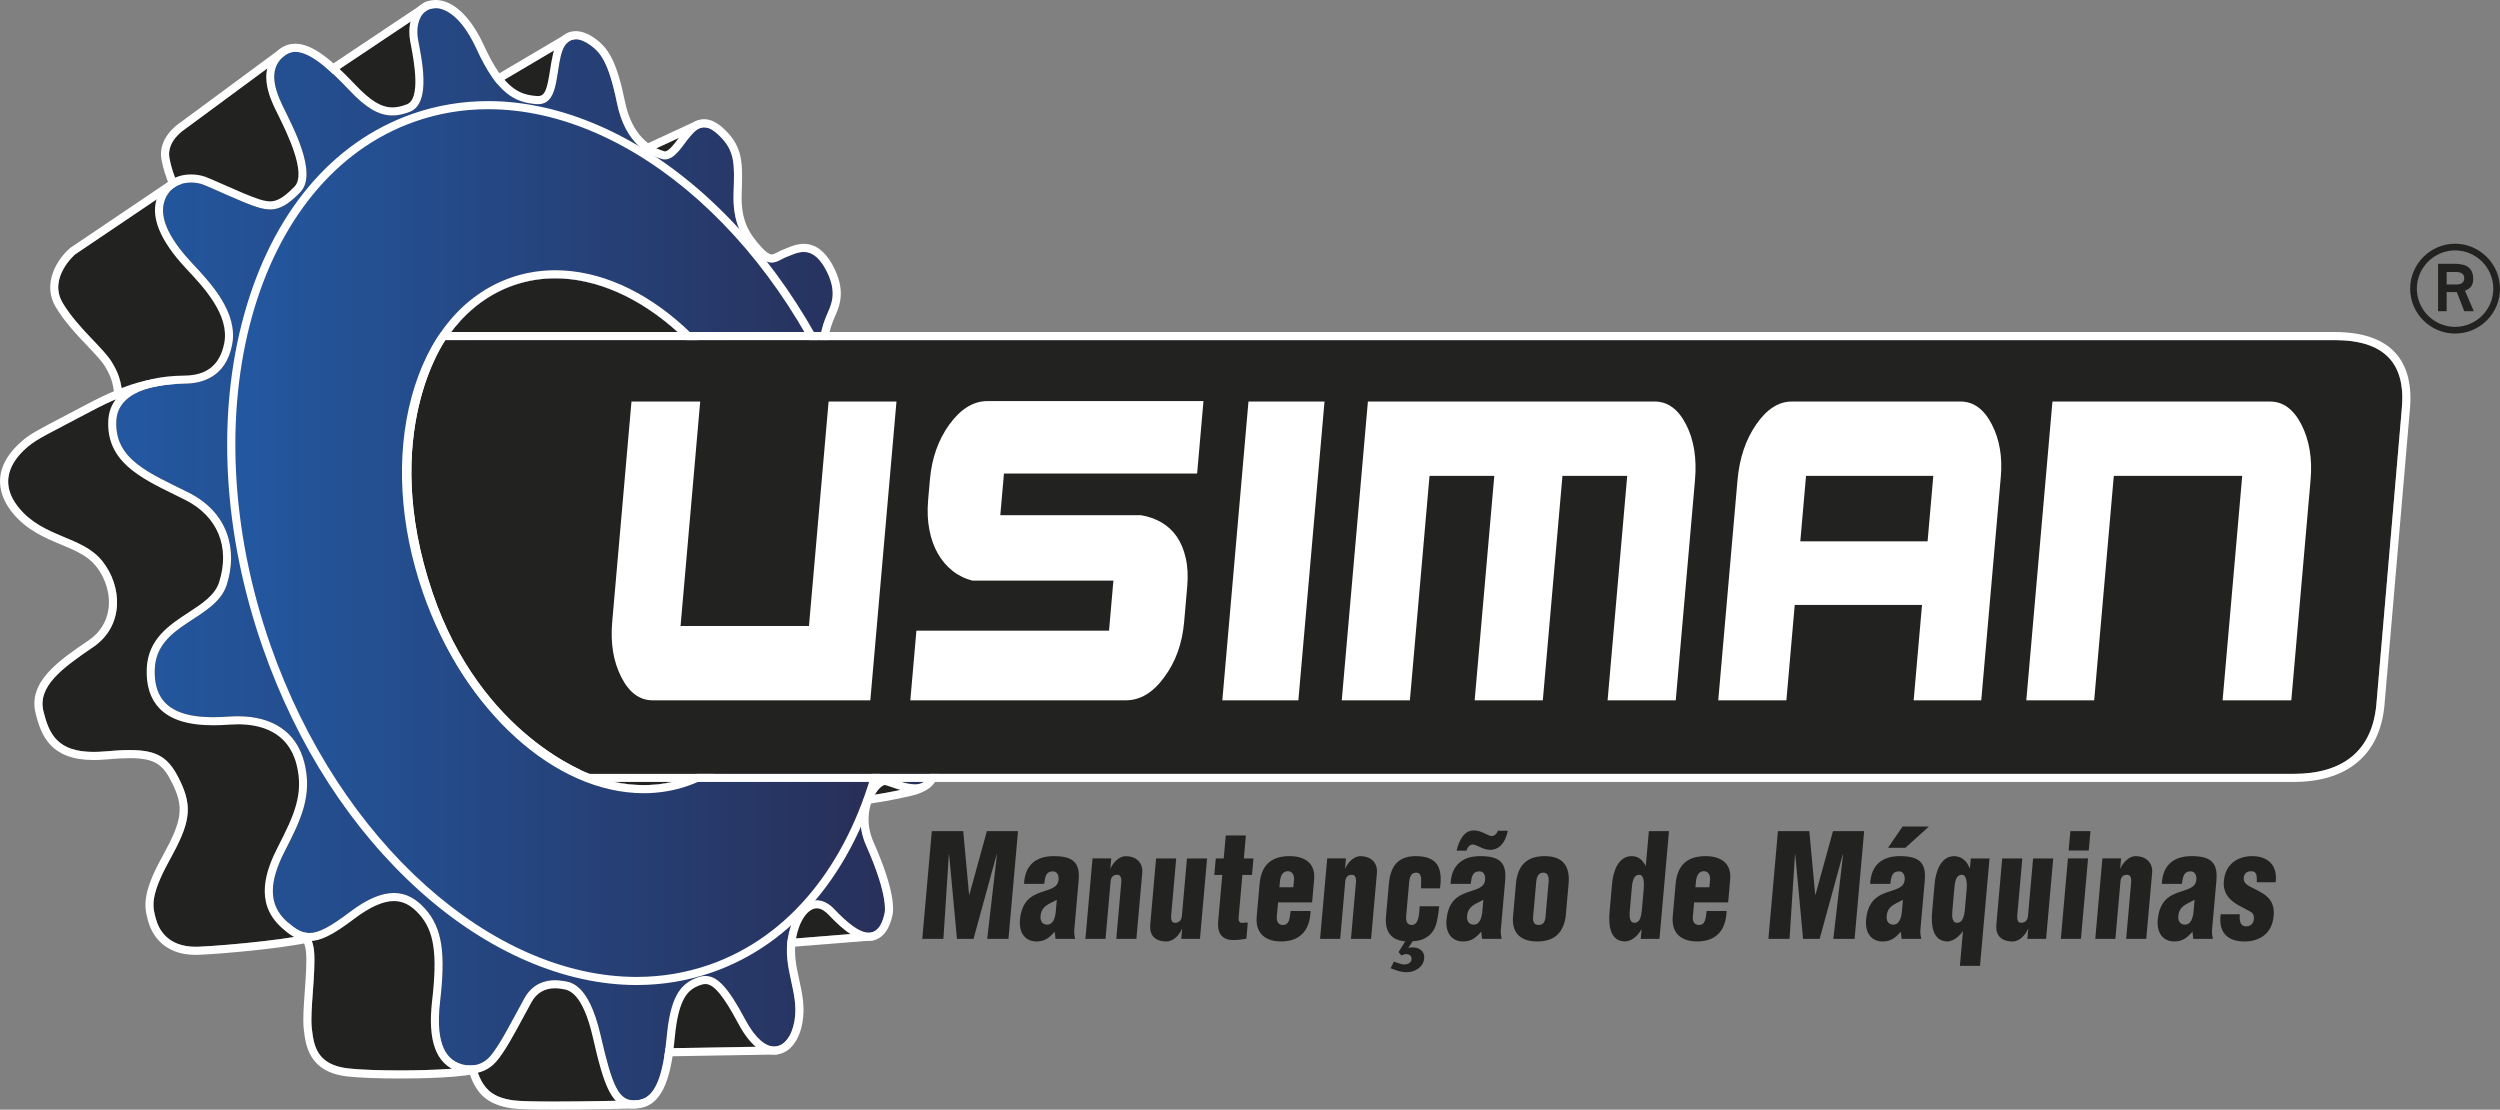 <?xml version="1.0" encoding="utf-8"?>
<!-- Generator: Adobe Illustrator 24.3.0, SVG Export Plug-In . SVG Version: 6.00 Build 0)  -->
<svg version="1.1" id="Layer_1" xmlns="http://www.w3.org/2000/svg" xmlns:xlink="http://www.w3.org/1999/xlink" x="0px" y="0px"
	 viewBox="0 0 2048 909.02" style="enable-background:new 0 0 2048 909.02;" xml:space="preserve">
<rect x="0" y="0" width="2048" height="909.02" fill="#808080" stroke="none"/>
<style type="text/css">
	.st0{fill:#222221;}
	.st1{fill:#FFFFFF;}
	.st2{fill:url(#SVGID_1_);}
	.st3{fill:url(#SVGID_2_);}
	.st4{fill:url(#SVGID_3_);}
</style>
<g>
	<g>
		<g>
			<polygon class="st0" points="465.03,34.71 399.32,73.49 437.94,101.8 466.24,83.28 			"/>
			<path class="st1" d="M465.03,34.71l1.21,48.57l-28.3,18.52l-38.62-28.3L465.03,34.71 M465.03,28.08c-1.17,0-2.33,0.31-3.37,0.92
				l-65.71,38.78c-1.92,1.13-3.14,3.15-3.25,5.38c-0.11,2.23,0.9,4.36,2.7,5.68l38.62,28.3c1.16,0.85,2.54,1.28,3.92,1.28
				c1.26,0,2.52-0.36,3.63-1.08l28.3-18.52c1.92-1.26,3.06-3.42,3-5.71l-1.21-48.57c-0.06-2.35-1.36-4.49-3.41-5.63
				C467.24,28.36,466.14,28.08,465.03,28.08L465.03,28.08z"/>
		</g>
		<g>
			<polygon class="st0" points="573.06,105.11 517.83,130.63 551.33,146.64 			"/>
			<path class="st1" d="M573.06,105.11h0.02 M573.06,105.11l-21.73,41.54l-33.5-16.01L573.06,105.11 M573.06,98.48
				c-0.2,0-0.39,0.01-0.59,0.03c0,0,0,0,0,0c0,0,0,0,0,0c-0.82,0.07-1.6,0.3-2.31,0.64l-55.11,25.47c-2.33,1.08-3.83,3.41-3.85,5.97
				c-0.02,2.57,1.45,4.92,3.77,6.02l33.5,16.01c0.92,0.44,1.9,0.65,2.85,0.65c2.39,0,4.7-1.3,5.88-3.56l21.58-41.24
				c0.59-0.99,0.92-2.14,0.92-3.37c0-3.64-2.93-6.6-6.57-6.63C573.11,98.48,573.09,98.48,573.06,98.48L573.06,98.48z M573.06,111.74
				h0.02H573.06L573.06,111.74z"/>
		</g>
		<g>
			<path class="st0" d="M351.05,7.84L266.26,64.5c0,0,34.92,46.82,36.24,47.61c1.32,0.79,53.17-13.76,53.17-13.76l6.35-46.82
				L351.05,7.84z"/>
			<path class="st1" d="M351.05,7.84l10.97,43.69l-6.35,46.82c0,0-49.14,13.79-52.96,13.79c-0.1,0-0.18-0.01-0.21-0.03
				c-1.32-0.79-36.24-47.61-36.24-47.61L351.05,7.84 M351.05,1.21c-1.29,0-2.58,0.38-3.68,1.12l-84.78,56.66
				c-1.51,1.01-2.54,2.6-2.85,4.39c-0.31,1.79,0.13,3.63,1.22,5.09c35.7,47.87,36.72,48.49,38.14,49.34
				c1.03,0.62,2.42,0.98,3.62,0.98c3.14,0,21.56-4.72,54.75-14.03c2.55-0.71,4.42-2.87,4.78-5.49l6.35-46.82
				c0.11-0.84,0.07-1.69-0.14-2.51L357.48,6.23c-0.53-2.09-2.03-3.8-4.05-4.57C352.66,1.36,351.85,1.21,351.05,1.21L351.05,1.21z"/>
		</g>
		<g>
			<path class="st0" d="M233.87,45.02l-82.68,61.01c0,0-14.81,9.26-12.43,23.28c2.38,14.02,10.58,29.89,10.58,29.89
				s71.42,26.45,71.95,26.72s50-33.59,50-33.59L233.87,45.02z"/>
			<path class="st1" d="M233.87,45.02l37.42,107.3c0,0-49.09,33.6-49.99,33.6c0,0-0.01,0-0.01,0c-0.53-0.26-71.95-26.72-71.95-26.72
				s-8.2-15.87-10.58-29.89c-2.38-14.02,12.43-23.28,12.43-23.28L233.87,45.02 M233.87,38.4c-1.4,0-2.78,0.44-3.94,1.3l-82.51,60.89
				c-2.33,1.54-18.12,12.62-15.19,29.84c2.52,14.87,10.87,31.14,11.23,31.82c0.76,1.47,2.04,2.6,3.59,3.17
				c19.17,7.1,69.22,25.65,71.71,26.62c0.81,0.34,1.68,0.51,2.55,0.51c2.73,0,2.95,0,53.73-34.76c2.47-1.69,3.5-4.83,2.52-7.65
				l-37.42-107.3c-0.69-1.99-2.29-3.53-4.3-4.15C235.18,38.49,234.52,38.4,233.87,38.4L233.87,38.4z"/>
		</g>
		<g>
			<path class="st0" d="M142.35,153.86L61.52,208.4c0,0-22.48,19.31-10.05,39.94s32.8,36.24,40.21,48.41
				c7.41,12.17,7.94,18.78,9.79,37.3c1.85,18.52,98.4-17.19,98.4-17.19s12.7-59.25,12.43-64.02S142.35,153.86,142.35,153.86z"/>
			<path class="st1" d="M142.35,153.86c0,0,69.68,94.22,69.95,98.98c0.26,4.76-12.43,64.02-12.43,64.02s-60.89,22.52-86.89,22.52
				c-6.74,0-11.14-1.51-11.52-5.33c-1.85-18.52-2.38-25.13-9.79-37.3c-7.41-12.17-27.78-27.78-40.21-48.41
				c-12.43-20.63,10.05-39.94,10.05-39.94L142.35,153.86 M142.35,147.23c-1.28,0-2.57,0.37-3.7,1.13l-80.84,54.54
				c-0.21,0.14-0.42,0.3-0.61,0.47c-9.25,7.94-23.53,28.28-11.41,48.39c7.44,12.34,17.25,22.64,25.91,31.73
				c6.16,6.47,11.49,12.06,14.32,16.71c6.47,10.63,7,15.9,8.74,33.37l0.11,1.14c0.42,4.22,3.34,11.3,18.11,11.3
				c26.88,0,86.66-22,89.19-22.93c2.13-0.79,3.71-2.61,4.18-4.83c4.81-22.45,12.84-60.86,12.57-65.77
				c-0.13-2.36-0.37-6.74-71.23-102.56C146.39,148.16,144.38,147.23,142.35,147.23L142.35,147.23z"/>
		</g>
		<g>
			<path class="st0" d="M132.67,316.86c0,0-16.93-1.85-58.22,20.07c-33.34,17.7-44.15,22.52-51.83,29.13s-27.25,25.39-7.14,50
				c20.1,24.6,51.85,23.01,68.25,43.51c16.4,20.5,18.25,53.04-7.41,70.5s-45.76,32.27-40.74,52.64c5.03,20.37,12.7,36.24,51.05,32.8
				c38.36-3.44,49.47,0.79,60.58,23.54c11.11,22.75,8.2,35.71-8.46,65.87s-13.49,38.62-11.11,47.61
				c2.38,8.99,10.05,24.07,35.18,23.01s85.32-7.11,96.34-12.11c11.01-5,52.85-118.56,51.8-119.09
				c-1.06-0.53-75.92-188.06-75.92-188.06l-29.63-96.58l-51.85-34.65L132.67,316.86z"/>
			<path class="st1" d="M131.59,316.82c0.73,0,1.08,0.04,1.08,0.04l20.9,8.2l51.85,34.65l29.63,96.58c0,0,74.86,187.53,75.92,188.06
				c1.06,0.53-40.78,114.09-51.8,119.09c-11.01,5-71.21,11.05-96.34,12.11c-0.84,0.04-1.67,0.05-2.47,0.05
				c-23.17,0-30.41-14.37-32.71-23.07c-2.38-8.99-5.56-17.46,11.11-47.61c16.67-30.16,19.58-43.12,8.46-65.87
				c-8.92-18.27-17.84-24.6-40.89-24.6c-5.64,0-12.14,0.38-19.68,1.06c-3.54,0.32-6.82,0.47-9.86,0.47
				c-29.89,0-36.63-14.78-41.19-33.27c-5.03-20.37,15.08-35.18,40.74-52.64s23.81-50,7.41-70.5c-16.4-20.5-48.14-18.91-68.25-43.51
				c-20.1-24.6-0.53-43.38,7.14-50c7.67-6.61,18.49-11.43,51.83-29.13C109.78,318.17,127.27,316.82,131.59,316.82 M131.59,310.19
				c-6.29,0-24.74,2.03-60.24,20.88c-8.09,4.29-14.84,7.83-20.55,10.81c-18.46,9.65-26.11,13.65-32.49,19.16
				c-28.76,24.79-17.32,47.74-7.95,59.21c11.53,14.11,26.49,20.37,39.69,25.89c11.66,4.87,21.72,9.08,28.51,17.57
				c8.23,10.28,12.06,23.61,10.24,35.66c-1.56,10.34-7.16,19.06-16.2,25.22c-24.49,16.66-49.81,33.89-43.44,59.71
				c4.57,18.54,12.4,38.31,47.63,38.31c3.26,0,6.77-0.17,10.45-0.5c7.73-0.69,13.97-1.03,19.09-1.03c21,0,27.41,5.47,34.94,20.88
				c9.53,19.52,8.06,30.13-8.31,59.75c-16.09,29.12-15.03,40.17-11.96,51.59l0.25,0.93c2.23,8.42,10.5,28,39.12,28
				c0.9,0,1.81-0.02,2.75-0.06c23.18-0.98,86.12-6.94,98.8-12.7c3.29-1.49,9.41-4.27,33.37-63.62c4.9-12.14,22.25-56.55,22.34-61.3
				c0.02-1.23-0.3-2.43-0.9-3.48c-2.94-5.96-46.62-114.87-75.41-186.99l-29.55-96.32c-0.45-1.46-1.39-2.72-2.65-3.57l-51.85-34.65
				c-0.4-0.26-0.82-0.49-1.26-0.66l-20.9-8.2c-0.5-0.2-1.17-0.35-1.7-0.42C133.4,310.27,132.81,310.19,131.59,310.19L131.59,310.19z
				"/>
		</g>
		<g>
			<path class="st0" d="M242.72,754.39c0,0,12.96,7.67,14.55,24.6c1.59,16.93-3.44,49.2-1.85,63.22
				c1.59,14.02,3.7,30.16,30.16,33.07c26.45,2.91,96.33,1.88,105.29-3.16c8.96-5.04,13.49-6.63,22.74-34.41
				s-8.2-103.43-10.85-110.84c-2.65-7.41-88.35-23.28-102.11-16.4C286.89,717.35,235.58,730.31,242.72,754.39z"/>
			<path class="st1" d="M313.27,708.79c28.06,0,87.29,11.95,89.48,18.09c2.65,7.41,20.1,83.06,10.85,110.84
				c-9.26,27.78-13.78,29.37-22.74,34.41c-5.66,3.18-35.63,4.77-63.61,4.77c-16.31,0-31.94-0.54-41.68-1.61
				c-26.45-2.91-28.57-19.05-30.16-33.07c-1.59-14.02,3.44-46.29,1.85-63.22c-1.59-16.93-14.55-24.6-14.55-24.6
				c-7.14-24.07,44.18-37.03,57.93-43.91C303.01,709.3,307.47,708.79,313.27,708.79 M313.27,702.16c-7.38,0-12.33,0.76-15.59,2.39
				c-2.43,1.21-6.51,2.77-11.23,4.57c-21.53,8.21-57.57,21.96-50.09,47.15c0.48,1.6,1.54,2.97,2.98,3.82
				c0.37,0.23,10.09,6.35,11.33,19.51c0.76,8.08-0.13,20.39-0.99,32.3c-0.87,12.12-1.7,23.56-0.85,31.05
				c1.5,13.24,4.01,35.39,36.02,38.91c9.53,1.05,24.98,1.65,42.4,1.65c13.34,0,57.59-0.4,66.86-5.62l1.03-0.57
				c10.17-5.67,15.47-9.64,24.76-37.52c9.92-29.76-7.94-106.89-10.89-115.16c-1.09-3.04-2.9-8.13-39.97-15.61
				C352.58,705.71,329.29,702.16,313.27,702.16L313.27,702.16z"/>
		</g>
		<g>
			<path class="st0" d="M385.3,856.23c-0.79-0.26,4.76,21.43,8.99,29.1c4.23,7.67,10.32,13.95,26.45,16.1s99.2,0,99.2,0
				s8.73-18.75,10.05-38.85c1.32-20.1-3.17-51.32-19.05-64.28c-15.87-12.96-58.82-20.74-72.13-15.13
				c-13.31,5.61-42.41,21.22-47.7,33.12C385.83,828.19,385.3,856.23,385.3,856.23z"/>
			<path class="st1" d="M451.65,781.32c18.43,0,47,6.94,59.3,16.98c15.87,12.96,20.37,44.18,19.05,64.28
				c-1.32,20.1-10.05,38.85-10.05,38.85s-36.92,0.95-66.31,0.95c-14.69,0-27.51-0.24-32.89-0.95c-16.14-2.15-22.22-8.43-26.45-16.1
				c-4.21-7.63-9.72-29.1-9.01-29.1c0,0,0.01,0,0.01,0c0,0,0.53-28.04,5.82-39.94c5.29-11.9,34.39-27.51,47.7-33.12
				C441.81,781.9,446.3,781.32,451.65,781.32 M451.65,774.69c-6.5,0-11.69,0.8-15.41,2.37c-0.43,0.18-43.22,18.63-51.18,36.54
				c-5.17,11.64-6.18,34.9-6.36,41.19c-0.42,1.92,0.08,5.32,2.98,15.34c1.38,4.76,4.09,13.49,6.81,18.41
				c4.5,8.16,11.75,16.86,31.38,19.47c5.12,0.68,16.16,1.01,33.76,1.01c29.14,0,66.11-0.95,66.48-0.96
				c2.52-0.06,4.78-1.55,5.84-3.83c0.38-0.81,9.27-20.12,10.66-41.22c1.57-23.91-4.47-55.97-21.47-69.85
				C501.61,782.11,471.39,774.69,451.65,774.69L451.65,774.69z"/>
		</g>
		<g>
			<path class="st0" d="M538.46,858.88l96.83-1.61c0,0,11.36-10.55,2.1-43.88c-9.26-33.33-22.48-58.73-43.91-53.43
				c-21.43,5.29-60.31,31.21-65.07,51.05C523.65,830.84,538.46,858.88,538.46,858.88z"/>
			<path class="st1" d="M599.02,759.24c18.21,0,29.94,23.78,38.37,54.13c9.26,33.33-2.1,43.88-2.1,43.88l-96.83,1.61
				c0,0-14.81-28.04-10.05-47.88c4.76-19.84,43.65-45.76,65.07-51.05C595.39,759.47,597.24,759.24,599.02,759.24 M599.02,752.61
				c-2.33,0-4.73,0.3-7.13,0.89c-21.1,5.21-64.13,31.78-69.93,55.94c-5.28,22.02,9.98,51.29,10.64,52.52
				c1.15,2.18,3.41,3.53,5.86,3.53c0.04,0,0.07,0,0.11,0l96.83-1.61c1.64-0.03,3.2-0.66,4.4-1.77c1.47-1.36,14.03-14.34,3.98-50.52
				C636.75,786.28,624.45,752.61,599.02,752.61L599.02,752.61z"/>
		</g>
		<g>
			<path class="st0" d="M636.6,769.99l77.64-6.21c0,0-13.89-31.08-19.71-37.43c-5.82-6.35-26.98-28.7-40.74-24.54
				c-13.76,4.17-21.96,13.27-24.07,27.76S636.6,769.99,636.6,769.99z"/>
			<path class="st1" d="M657.42,701.3c13.59,0,31.79,19.24,37.12,25.05c5.82,6.35,19.71,37.43,19.71,37.43l-77.64,6.21
				c0,0-8.99-25.92-6.88-40.42c2.12-14.49,10.32-23.6,24.07-27.76C654.95,701.46,656.16,701.3,657.42,701.3 M657.42,694.67
				c-1.93,0-3.79,0.27-5.54,0.8c-16.34,4.95-26.27,16.41-28.71,33.15c-2.28,15.64,6.2,40.74,7.17,43.55
				c0.93,2.68,3.46,4.46,6.26,4.46c0.18,0,0.35-0.01,0.53-0.02l77.64-6.21c2.15-0.17,4.07-1.37,5.17-3.23
				c1.1-1.85,1.23-4.12,0.35-6.09c-2.39-5.35-14.65-32.41-20.88-39.21C688.04,709.46,671.52,694.67,657.42,694.67L657.42,694.67z"/>
		</g>
		<g>
			<path class="st0" d="M697.71,653.34c0.2,0.77,27.25-3.44,35.45-5.29c8.2-1.85,17.36-3.12,21.89-6.53
				c4.53-3.41-4.43-28.66-16.07-28.92S693.74,637.86,697.71,653.34z"/>
			<path class="st1" d="M738.79,612.6c0.06,0,0.12,0,0.18,0c11.64,0.26,20.6,25.51,16.07,28.92c-4.53,3.41-13.69,4.67-21.89,6.53
				c-7.53,1.7-30.93,5.38-34.88,5.38c-0.35,0-0.55-0.03-0.57-0.09C693.76,637.94,726.99,612.6,738.79,612.6 M738.79,605.97
				c-11.42,0-30.72,13.88-40.36,26.29c-6.47,8.34-8.88,15.99-7.15,22.72c0.6,2.34,2.79,5.08,6.99,5.08c4.81,0,29.03-3.89,36.34-5.55
				c1.62-0.37,3.27-0.71,4.92-1.05c7.56-1.56,14.69-3.03,19.49-6.65c4.25-3.2,4.99-9.54,2.15-18.35
				c-3.29-10.22-11.04-22.24-22.06-22.49C739.07,605.97,738.84,605.97,738.79,605.97L738.79,605.97z"/>
		</g>
	</g>
	<g>
		<linearGradient id="SVGID_1_" gradientUnits="userSpaceOnUse" x1="95.258" y1="454.031" x2="765.552" y2="454.031">
			<stop  offset="0" style="stop-color:#2358A1"/>
			<stop  offset="1" style="stop-color:#282E56"/>
		</linearGradient>
		<path class="st2" d="M726.97,547.71c-7.63-30.7,8.45-29.04,24.2-35.24c14.44-5.68,15.43-11.69,13.81-29.56
			c-1.62-17.87-21.44-24.69-30.37-32.65c-8.93-7.96-15.59-16.89-18.35-28.26c-2.76-11.37-3.57-27.12,10.07-39.31
			c13.64-12.18,14.46-22.41,7.96-37.68c-6.5-15.27-15.59-14.46-27.29-17.38c-11.69-2.92-18.95-3.78-29.56-24.53
			c-10.61-20.75-3.25-37.36-0.16-44.99c3.09-7.63,9.91-18.35-1.46-38.49s-23.55-12.02-31.18-9.26c-7.63,2.76-12.99,10.39-25.17-2.76
			c-12.18-13.16-19.33-25.5-18.52-49.38c0.81-23.88,1.3-34.43-11.69-47.1c-12.99-12.67-18.84-5.04-24.36,1.3
			c-5.52,6.33-12.99,20.63-22.58,17.87c-9.58-2.76-29.89-11.53-36.87-45.8c-6.98-34.27-13.81-41.74-21.93-47.59
			c-8.12-5.85-19.65-9.42-24.04,8.77c-4.39,18.19-2.6,40.93-20.14,39.63c-17.54-1.3-32.16-8.61-48.89-45.15
			C373.71,3.61,356.01,6.69,356.01,6.69c-10.56,0.32-15.92,12.02-13.48,25.82c2.44,13.81,11.53,51.97-6.82,59.12
			c-18.35,7.15-31.35,1.46-49.38-17.54c-18.03-19-39.14-38.82-52.46-29.07c-13.32,9.75-10.39,24.85-2.44,41.42
			c7.96,16.57,29.4,55.55,14.62,70.98c-14.78,15.43-23.23,15.92-35.08,12.34c-11.86-3.57-38.17-16.24-44.99-18.68
			c-6.82-2.44-24.04-4.06-30.7,12.18c-6.66,16.24,6.98,36.22,22.25,52.46c15.27,16.24,37.84,40.44,32.65,66.75
			c-5.2,26.31-24.2,31.67-38.82,31.83c-14.62,0.16-54.62,2.63-56.03,30.37c-1.62,31.83,26.96,42.72,59.12,58.8
			c32.16,16.08,40.6,46.45,31.35,75.52c-9.26,29.07-57.33,31.51-58.96,68.87c-1.62,37.36,29.07,41.42,60.91,39.14
			s54.57,10.23,61.56,37.52c6.98,27.29-3.09,47.59-15.92,72.6c-12.83,25.01-13.81,43.53,1.14,57.33
			c14.94,13.81,23.06,14.62,51.81-7.15c28.75-21.76,47.1-19.33,61.88-2.92c14.78,16.4,16.73,38.17,12.34,76.17
			c-4.39,38.01,7.15,47.59,16.57,50.84s18.23,0.84,24.2-5.85c8.12-9.1,19-31.02,28.26-47.75s25.72-15.27,31.13-14.29
			c5.41,0.97,21.16,0.16,31.4,44.83c10.23,44.67,15.43,54.41,30.21,52.95c14.78-1.46,20.95-20.63,23.88-52.14
			c2.92-31.51,10.56-42.55,23.88-47.91c13.32-5.36,22.74,0.65,40.44,33.95c17.7,33.3,36.06,25.01,40.28,1.46
			c4.22-23.55-9.91-42.88-5.2-69.19c4.71-26.31,22.41-38.98,37.84-22.74c15.43,16.24,35.08,32.32,41.25,3.25
			c0,0,3.64-13.15-15.1-55.22c-13.53-30.37,5.43-58.47,16.48-56.19s41.06,20.44,36.8-20.63C760.59,594,736.61,586.49,726.97,547.71z
			 M561.55,637.43c-76.32,26.64-169.73-42.14-208.64-153.62s-8.58-223.45,67.73-250.08c76.32-26.64,169.73,42.14,208.64,153.62
			C668.19,498.83,637.86,610.79,561.55,637.43z"/>
		<path class="st1" d="M357.06,6.63c4.04,0,19.07,2.26,33.38,33.52c16.73,36.54,31.35,43.85,48.89,45.15
			c0.48,0.04,0.95,0.05,1.4,0.05c16.04,0,14.47-21.99,18.74-39.68c2.44-10.13,7.1-13.51,12.15-13.51c4.02,0,8.29,2.15,11.89,4.74
			c8.12,5.85,14.94,13.32,21.93,47.59c6.98,34.27,27.29,43.04,36.87,45.8c0.83,0.24,1.64,0.35,2.44,0.35
			c8.42,0,15.09-12.43,20.14-18.22c3.34-3.83,6.8-8.14,11.89-8.14c3.32,0,7.34,1.84,12.47,6.84c12.99,12.67,12.51,23.23,11.69,47.1
			c-0.81,23.88,6.33,36.22,18.52,49.38c5.25,5.67,9.24,7.48,12.68,7.48c4.54,0,8.15-3.15,12.49-4.72c3.72-1.35,8.52-3.96,13.78-3.96
			c5.53,0,11.58,2.9,17.4,13.22c11.37,20.14,4.55,30.86,1.46,38.49c-3.09,7.63-10.44,24.24,0.16,44.99
			c10.61,20.75,17.87,21.6,29.56,24.53c11.69,2.92,20.79,2.11,27.29,17.38c6.5,15.27,5.68,25.5-7.96,37.68
			c-13.64,12.18-12.83,27.94-10.07,39.31c2.76,11.37,9.42,20.3,18.35,28.26c8.93,7.96,28.75,14.78,30.37,32.65
			c1.62,17.87,0.64,23.88-13.81,29.56c-15.75,6.2-31.83,4.55-24.2,35.24c9.64,38.78,33.62,46.29,35.89,68.22
			c2.19,21.14-4.69,26.58-13.4,26.58c-8.21,0-18.04-4.85-23.4-5.95c-0.42-0.09-0.85-0.13-1.29-0.13c-11.15,0-28.2,27.11-15.18,56.32
			c18.75,42.07,15.1,55.22,15.1,55.22c-2.49,11.71-7.16,16.09-12.86,16.09c-8.46,0-19.18-9.64-28.39-19.34
			c-4.72-4.96-9.64-7.23-14.35-7.23c-10.69,0-20.23,11.69-23.5,29.96c-4.71,26.31,9.42,45.64,5.2,69.19
			c-2.24,12.47-8.44,20.66-16.4,20.66c-7.08,0-15.55-6.46-23.88-22.12c-14.06-26.44-22.89-35.67-32.6-35.67
			c-2.52,0-5.1,0.62-7.84,1.73c-13.32,5.36-20.95,16.4-23.88,47.91c-2.92,31.51-9.1,50.67-23.88,52.14
			c-0.91,0.09-1.77,0.14-2.61,0.14c-12.82,0-17.99-11.16-27.6-53.09c-10.23-44.66-25.99-43.85-31.4-44.83
			c-1.39-0.25-3.49-0.53-6.02-0.53c-7.35,0-18.22,2.38-25.11,14.82c-9.26,16.73-20.14,38.66-28.26,47.75
			c-4.19,4.69-9.78,7.28-16,7.28c-2.64,0-5.39-0.47-8.2-1.43c-9.42-3.25-20.95-12.83-16.57-50.84c4.39-38.01,2.44-59.77-12.34-76.17
			c-7.34-8.15-15.57-12.85-25.51-12.85c-10.07,0-21.91,4.82-36.37,15.78c-15.67,11.86-25.21,17.02-33.07,17.02
			c-6.56,0-11.95-3.59-18.74-9.87c-14.94-13.81-13.97-32.32-1.14-57.33c12.83-25.01,22.9-45.31,15.92-72.6
			c-6.45-25.19-26.32-37.78-54.37-37.78c-2.34,0-4.73,0.09-7.18,0.26c-4.41,0.32-8.8,0.51-13.09,0.51
			c-26.63,0-49.22-7.47-47.82-39.65c1.62-37.36,49.7-39.79,58.96-68.87c9.26-29.07,0.81-59.45-31.35-75.52
			c-32.16-16.08-60.74-26.96-59.12-58.8c1.42-27.74,41.42-30.21,56.03-30.37c14.62-0.16,33.62-5.52,38.82-31.83
			c5.2-26.31-17.38-50.51-32.65-66.75c-15.27-16.24-28.91-36.22-22.25-52.46c4.44-10.83,13.57-13.72,21.19-13.72
			c3.81,0,7.24,0.72,9.51,1.53c6.82,2.44,33.13,15.1,44.99,18.68c3.68,1.11,7.04,1.83,10.36,1.83c7.36,0,14.54-3.54,24.73-14.17
			c14.78-15.43-6.66-54.41-14.62-70.98c-7.96-16.57-10.88-31.67,2.44-41.42c2.42-1.77,5.1-2.57,7.97-2.57
			c12.92,0,29.74,16.09,44.49,31.64c13.04,13.74,23.44,20.52,35.14,20.52c4.48,0,9.16-1,14.24-2.97
			c18.35-7.15,9.26-45.31,6.82-59.12c-2.44-13.81,2.92-25.5,13.48-25.82C356.01,6.69,356.37,6.63,357.06,6.63 M527.39,643.16
			c11.6,0,23.06-1.86,34.16-5.73c76.32-26.64,106.64-138.6,67.73-250.08C596.02,292.07,522.98,227.99,454.8,228
			c-11.6,0-23.06,1.86-34.16,5.73c-76.32,26.64-106.64,138.6-67.73,250.08C386.16,579.08,459.21,643.16,527.39,643.16 M357.06,0
			C357.06,0,357.06,0,357.06,0c-0.67,0-1.2,0.04-1.6,0.08c-5.62,0.27-10.67,2.83-14.26,7.24c-5.14,6.33-7.04,15.93-5.2,26.35
			c0.22,1.22,0.48,2.63,0.78,4.18c2.23,11.78,8.16,43.08-3.47,47.61c-4.36,1.7-8.23,2.52-11.83,2.52c-9.11,0-17.89-5.35-30.33-18.45
			c-19.19-20.23-34.92-33.71-49.3-33.71c-4.4,0-8.4,1.29-11.89,3.85c-20.97,15.34-8.57,41.16-4.5,49.64
			c0.72,1.5,1.55,3.19,2.46,5.02c7.06,14.31,23.59,47.81,13.35,58.5c-10.24,10.69-15.82,12.13-19.94,12.13
			c-2.29,0-4.89-0.48-8.44-1.55c-7.05-2.13-19.93-7.84-30.28-12.43c-6.5-2.88-11.63-5.16-14.39-6.15c-3.42-1.22-7.7-1.92-11.74-1.92
			c-12.72,0-22.67,6.5-27.32,17.83c-6.53,15.92,1.4,35.94,23.55,59.52c14.15,15.06,35.54,37.81,30.97,60.93
			c-3.48,17.62-14.07,26.29-32.39,26.49c-38.6,0.43-61.41,13.79-62.58,36.66c-1.7,33.4,25.57,46.78,54.45,60.95
			c2.74,1.34,5.52,2.71,8.33,4.11c26.75,13.37,37.21,38.64,27.99,67.58c-3.39,10.64-13.93,17.51-25.08,24.79
			c-15.53,10.13-33.13,21.61-34.18,45.8c-0.6,13.89,2.88,24.88,10.34,32.68c8.95,9.34,23.37,13.89,44.1,13.89
			c4.17,0,8.61-0.17,13.56-0.53c2.28-0.16,4.54-0.25,6.71-0.25c18.05,0,41.01,5.69,47.95,32.8c6.16,24.08-1.83,41.5-15.39,67.93
			c-9.4,18.32-19.35,45,2.54,65.23c7.56,6.98,14.4,11.63,23.24,11.63c9.34,0,19.39-4.98,37.07-18.36
			c12.65-9.58,23.54-14.43,32.37-14.43c7.49,0,14.03,3.39,20.59,10.66c12.35,13.71,15.15,32.28,10.68,70.98
			c-3.78,32.76,3.09,51.69,20.99,57.86c3.45,1.19,6.94,1.8,10.36,1.8c8.04,0,15.48-3.37,20.95-9.49
			c6.85-7.67,14.98-22.78,22.84-37.39c2.14-3.98,4.25-7.9,6.28-11.56c4.19-7.57,10.68-11.4,19.31-11.4c2.05,0,3.77,0.23,4.85,0.43
			c0.43,0.08,0.91,0.15,1.44,0.22c4.41,0.62,16.12,2.27,24.67,39.56c9.28,40.49,15.3,58.23,34.06,58.23c1.04,0,2.11-0.06,3.26-0.17
			c21.73-2.15,27.27-30.59,29.82-58.12c3.06-33,11.44-39.03,19.75-42.38c2.08-0.84,3.84-1.25,5.37-1.25
			c6.76,0,14.76,9.62,26.75,32.15c11.27,21.19,22.39,25.64,29.73,25.64c11.25,0,20.04-10.01,22.93-26.12
			c2.29-12.75-0.21-24.18-2.63-35.23c-2.44-11.18-4.75-21.74-2.57-33.96c2.54-14.2,9.68-24.5,16.97-24.5c3.83,0,7.3,2.81,9.54,5.16
			c14.25,15,24.18,21.41,33.2,21.41c6.74,0,15.56-3.69,19.32-21.23c0.78-3.25,2.68-18.59-15.51-59.42
			c-7.31-16.4-3.82-31.63,1.89-40.42c3.19-4.92,6.31-6.57,7.24-6.57c1.36,0.28,3.56,1.04,5.89,1.85c5.47,1.89,12.27,4.23,18.8,4.23
			c6.06,0,10.93-2,14.48-5.93c5.07-5.63,6.88-14.78,5.51-27.97c-1.24-11.98-7.8-20.2-14.74-28.9c-7.71-9.67-16.44-20.62-21.32-40.23
			c-4.85-19.49-0.28-20.9,11.92-24.67c2.66-0.82,5.41-1.67,8.28-2.8c18.52-7.29,19.72-17.13,17.98-36.33
			c-1.49-16.36-14.82-25-24.55-31.32c-3.1-2.01-6.03-3.91-8.01-5.68c-8.95-7.97-14.14-15.88-16.32-24.88
			c-3.44-14.16-0.81-24.89,8.04-32.8c14.87-13.28,17.66-26.38,9.64-45.22c-6.81-16-16.86-18.07-26.59-20.07
			c-1.67-0.34-3.4-0.7-5.19-1.15l-1.7-0.42c-9.89-2.43-14.85-3.65-23.56-20.69c-8.9-17.41-3.25-31.29-0.22-38.75l0.3-0.74
			c0.28-0.69,0.59-1.41,0.92-2.16c3.42-7.86,9.14-21.02-2.75-42.08c-6.22-11.01-14.01-16.59-23.18-16.59
			c-5.38,0-10.13,1.96-13.61,3.39c-0.86,0.35-1.67,0.69-2.43,0.97c-1.93,0.7-3.65,1.59-5.17,2.38c-2.01,1.04-3.74,1.94-5.07,1.94
			c-1.84,0-4.62-1.9-7.82-5.35c-11.43-12.35-17.49-23.12-16.75-44.65l0.02-0.67c0.81-23.73,1.25-36.81-13.71-51.4
			c-6.02-5.87-11.61-8.72-17.1-8.72c-7.85,0-12.78,5.68-16.37,9.82l-0.51,0.59c-1.34,1.54-2.68,3.34-4.09,5.25
			c-2.96,4-7.92,10.69-11.05,10.69c-0.19,0-0.39-0.03-0.6-0.09c-16.61-4.79-27.75-18.88-32.21-40.76
			c-6.82-33.47-13.89-43.97-24.55-51.64c-5.52-3.97-10.82-5.99-15.77-5.99c-5.27,0-14.69,2.41-18.59,18.58
			c-1.07,4.45-1.78,9.03-2.46,13.46c-2.45,15.87-4.21,21.15-9.83,21.15c-0.3,0-0.6-0.01-0.91-0.04
			c-13.33-0.99-26.68-4.89-43.35-41.3C381.02,3.64,363.76,0,357.06,0L357.06,0z M527.39,636.53c-31.66,0-65.72-15-95.89-42.24
			c-31.07-28.05-56.76-68.06-72.33-112.67c-18.38-52.67-21.65-106.98-9.2-152.94c12.2-45.06,38.08-76.56,72.86-88.7
			c10.19-3.56,20.94-5.36,31.98-5.36c0,0,0.01,0,0.01,0c31.66,0,65.71,15,95.88,42.24c31.07,28.05,56.76,68.06,72.33,112.67
			c37.64,107.85,9.09,216.25-63.66,241.64C549.17,634.73,538.41,636.53,527.39,636.53L527.39,636.53z"/>
	</g>
	<g>
		<linearGradient id="SVGID_2_" gradientUnits="userSpaceOnUse" x1="192.802" y1="444.882" x2="728.627" y2="444.882">
			<stop  offset="0" style="stop-color:#2358A1"/>
			<stop  offset="1" style="stop-color:#282E56"/>
		</linearGradient>
		<path class="st3" d="M699.91,361.4C633.33,170.64,472.27,53.38,340.16,99.49c-132.1,46.11-185.22,238.12-118.64,428.88
			s227.64,308.01,359.74,261.9C713.37,744.16,766.49,552.15,699.91,361.4z M561.55,637.43c-76.32,26.64-169.73-42.14-208.64-153.62
			s-8.58-223.45,67.73-250.08c76.32-26.64,169.73,42.14,208.64,153.62C668.19,498.83,637.86,610.79,561.55,637.43z"/>
		<path class="st1" d="M399.93,89.46c117.66,0,243.19,109.24,299.97,271.93c66.58,190.75,13.46,382.77-118.64,428.88
			c-19.43,6.78-39.48,10.03-59.77,10.03c-117.66,0-243.19-109.24-299.97-271.93C154.94,337.61,208.06,145.6,340.16,99.49
			C359.59,92.71,379.64,89.46,399.93,89.46 M527.39,643.16c11.6,0,23.06-1.86,34.16-5.73c76.32-26.64,106.64-138.6,67.73-250.08
			C596.02,292.07,522.98,227.99,454.8,228c-11.6,0-23.06,1.86-34.16,5.73c-76.32,26.64-106.64,138.6-67.73,250.08
			C386.16,579.08,459.21,643.16,527.39,643.16 M399.93,82.83c-21.34,0-42.19,3.5-61.96,10.4
			c-66.01,23.04-115.03,81.52-138.03,164.69c-22.76,82.29-17.33,179.11,15.32,272.63c27.96,80.12,72.57,149.18,128.99,199.73
			c55.18,49.43,118.12,76.65,177.24,76.65c21.34,0,42.19-3.5,61.96-10.4c66.01-23.04,115.03-81.52,138.03-164.69
			c22.76-82.29,17.33-179.11-15.32-272.63c-27.96-80.12-72.57-149.18-128.99-199.73C522,110.06,459.05,82.83,399.93,82.83
			L399.93,82.83z M527.39,636.53c-31.66,0-65.72-15-95.89-42.24c-31.07-28.05-56.76-68.06-72.33-112.67
			c-18.38-52.67-21.65-106.98-9.2-152.94c12.2-45.06,38.08-76.56,72.86-88.7c10.19-3.56,20.94-5.36,31.98-5.36c0,0,0.01,0,0.01,0
			c31.66,0,65.71,15,95.88,42.24c31.07,28.05,56.76,68.06,72.33,112.67c37.64,107.85,9.09,216.25-63.66,241.64
			C549.17,634.73,538.41,636.53,527.39,636.53L527.39,636.53z"/>
	</g>
	<g>
		<path class="st0" d="M629.28,387.35c-38.91-111.48-132.32-180.26-208.64-153.62c-22,7.68-40.16,22.48-53.96,42.29
			c59.12,5.86,120.26,62.53,148.92,144.67c30.42,87.14,14.37,174.57-34.71,212.99c26.99,10.82,54.8,12.78,80.64,3.75
			C637.86,610.79,668.19,498.83,629.28,387.35z"/>
		<radialGradient id="SVGID_3_" cx="506.405" cy="435.571" r="183.443" gradientUnits="userSpaceOnUse">
			<stop  offset="0" style="stop-color:#2358A1"/>
			<stop  offset="1" style="stop-color:#282E56"/>
		</radialGradient>
		<path class="st4" d="M454.8,228c68.17,0,141.23,64.09,174.48,159.35c38.91,111.48,8.58,223.45-67.73,250.08
			c-11.08,3.87-22.52,5.72-34.1,5.72c-15.44,0-31.13-3.29-46.55-9.47c49.07-38.42,65.12-125.84,34.71-212.99
			c-28.67-82.14-89.81-138.81-148.92-144.67c13.8-19.81,31.95-34.61,53.96-42.29C431.74,229.85,443.2,228,454.8,228 M454.8,221.37
			c-12.52,0-24.75,2.05-36.34,6.1c-22.82,7.96-42.07,23.02-57.21,44.76c-1.34,1.93-1.57,4.43-0.58,6.56
			c0.98,2.14,3.03,3.59,5.37,3.82c58.47,5.8,116.06,62.16,143.32,140.26c28.61,81.97,14.93,168.43-32.53,205.58
			c-1.87,1.46-2.81,3.81-2.48,6.15c0.33,2.35,1.9,4.34,4.1,5.22c16.46,6.6,32.95,9.95,49.01,9.95c12.5,0,24.71-2.05,36.28-6.09
			c79.65-27.8,111.86-143.77,71.81-258.53C601.88,288.72,527.55,221.37,454.8,221.37L454.8,221.37z"/>
	</g>
	<path class="st1" d="M454.8,228c68.17,0,141.23,64.09,174.48,159.35c38.91,111.48,8.58,223.45-67.73,250.08
		c-11.1,3.87-22.56,5.73-34.16,5.73c-68.17,0-141.23-64.09-174.48-159.35c-38.91-111.48-8.58-223.45,67.73-250.08
		C431.74,229.85,443.2,228,454.8,228 M454.8,221.37c-12.52,0-24.75,2.05-36.34,6.1c-39.04,13.63-67.91,48.34-81.29,97.75
		c-13.14,48.51-9.77,105.61,9.48,160.78c33.66,96.44,107.98,163.8,180.74,163.8c12.52,0,24.75-2.05,36.34-6.1
		c39.04-13.63,67.91-48.34,81.29-97.75c13.14-48.51,9.77-105.61-9.48-160.78C601.88,288.72,527.55,221.37,454.8,221.37L454.8,221.37
		z"/>
	<g>
		<path class="st0" d="M1912.62,278.62H364.88c0,0-54.91,76.15-10.61,206.74c40.01,117.95,128.97,148.6,128.97,148.6h48.87h120.41
			h1226.3c40.73,0,64.32-19.01,67.88-56.47l20.85-242.4C1971.11,297.63,1953.35,278.62,1912.62,278.62z"/>
		<path class="st1" d="M1912.62,278.62c40.73,0,58.49,19.01,54.92,56.47l-20.85,242.4c-3.56,37.46-27.15,56.47-67.88,56.47H652.52
			H532.11h-48.87c0,0-88.96-30.64-128.97-148.6c-44.3-130.59,10.61-206.74,10.61-206.74H1912.62 M1912.62,271.99H364.88h-3.39
			l-1.98,2.75c-2.32,3.22-56.4,80.45-11.51,212.75c40.59,119.66,129.34,151.44,133.09,152.73l1.05,0.36h1.11h48.87h120.41h1226.3
			c44.2,0,70.65-22.19,74.48-62.47l20.85-242.46c1.91-20.12-2.07-35.81-11.86-46.57C1951.98,277.74,1935.27,271.99,1912.62,271.99
			L1912.62,271.99z"/>
	</g>
	<g>
		<path class="st0" d="M1974.4,236.46c0-20.2,16.6-36.8,36.8-36.8s36.8,16.6,36.8,36.8c0,20.36-16.6,36.8-36.8,36.8
			S1974.4,256.82,1974.4,236.46z M2011.2,267.78c17.23,0,31.32-14.09,31.32-31.32c0-17.22-14.09-31.32-31.32-31.32
			c-17.22,0-31.31,14.09-31.31,31.32C1979.88,253.69,1993.98,267.78,2011.2,267.78z M1997.26,216.1h13
			c7.36,0,15.81,1.25,15.81,12.53c0,6.89-4.22,8.3-6.73,9.55l7.21,16.76h-7.83l-6.11-15.66h-8.3v15.66h-7.05V216.1z M2004.31,233.01
			h8.46c3.29,0,5.95-1.57,5.95-5.01c0-3.44-2.35-5.17-6.58-5.17h-7.83V233.01z"/>
	</g>
	<path class="st1" d="M557.51,512.8h105.2l16.08-183.85h55.6L712.97,573.7H534.65c-10.62,0-19.14-6.25-25.58-18.77
		c-6.58-12.77-9.09-27.96-7.54-45.58l15.78-180.4h56.29L557.51,512.8z"/>
	<path class="st1" d="M796.76,475.65c-6.18-1.53-11.67-4.21-16.48-8.04c-4.82-3.83-8.83-8.55-12.02-14.17
		c-3.21-5.61-5.52-12.12-6.94-19.53c-1.43-7.41-1.76-15.57-0.98-24.52l1.44-16.47c1.54-17.62,6.86-32.68,15.95-45.19
		c9.26-12.77,19.67-19.16,31.21-19.16h176.94l-5.2,59.37H822.43l-2.98,34.09h115.11c6.22,1.02,11.85,3,16.9,5.93
		c5.05,2.94,9.24,6.83,12.58,11.68c3.35,4.85,5.8,10.73,7.34,17.62c1.56,6.9,1.95,14.68,1.19,23.36l-2.51,28.73
		c-1.56,17.88-7.05,33.08-16.44,45.58c-9.1,12.51-19.57,18.77-31.4,18.77H745.73l5-57.07h157.79l3.58-40.99H796.76z"/>
	<path class="st1" d="M1063.62,573.7h-62.29l21.42-244.75h62.29L1063.62,573.7z"/>
	<path class="st1" d="M1355.65,328.95c10.61,0,19.14,6.26,25.57,18.77c6.44,12.51,8.88,27.71,7.32,45.58l-15.78,180.4h-55.83
		l16.08-183.85h-53.06l-16.08,183.85h-55.83l16.08-183.85h-53.06l-16.08,183.85h-55.82l21.42-244.75H1355.65z"/>
	<path class="st1" d="M1463.41,573.7h-55.82l15.78-180.4c1.56-17.87,6.66-33.07,15.29-45.58c8.64-12.51,18.34-18.77,29.1-18.77
		h138.41c10.61,0,19.14,6.26,25.57,18.77c6.31,12.25,8.75,26.56,7.32,42.9l-16.02,183.08h-55.37l6.84-78.13h-104.27L1463.41,573.7z
		 M1579.08,443.47l4.69-53.62h-104.27l-4.69,53.62h33.22H1579.08z"/>
	<path class="st1" d="M1820.75,573.7l16.08-183.85h-105.2l-16.08,183.85h-55.6l21.42-244.75h178.33c10.61,0,19.14,6.26,25.57,18.77
		c6.57,12.77,9.09,27.96,7.55,45.58l-15.78,180.4H1820.75z"/>
	<g>
		<g>
			<path class="st0" d="M1164.12,727.71l-0.01-1.18c-0.09-2.47,0.24-5.06,0.04-7.53c-0.47-2.71-1.6-4.12-4.09-4.12
				c-4.25,0-5.31,3.77-5.69,8l-2.41,27.18c-0.37,4.12,0.36,7.66,4.61,7.66c6.12,0,6-10.36,6.43-15.3h15.97
				c-0.34,3.88-1.48,12.12-2.74,15.66c-2.91,8.24-9.46,12-16.69,12.82c-1.57,0.12-3.04,0.36-5.53,0.36
				c-11.82,0-19.94-5.42-18.61-20.48l2.38-26.84c1.49-16.94,9.68-22.6,22.42-22.6c16.26,0.24,21.98,8.24,19.46,26.37H1164.12z
				 M1141.89,787.73c2.92,0.94,5.6,2.36,8.71,2.36c2.59,0,5.62-1.42,5.78-4.36c0.13-2.71-1.93-4-3.78-4.12
				c-1.44-0.12-3.04,0.36-4.46,1.18l-2.45-2.83l6.76-10.83h6.01l-4.81,7.53c1.19-0.47,2.65-0.59,4.1-0.59
				c4.76,0.23,9.5,2.94,8.96,9.06c-0.67,7.53-8.27,11.3-14.07,11.3c-5.19,0-8.8-1.41-13.4-3.29L1141.89,787.73z"/>
		</g>
		<path class="st0" d="M755.53,769.12l7.82-88.26h25.71l4.82,52.13h0.21l14.37-52.13h25.5l-7.82,88.26h-17.42l7.99-69.19h-0.21
			l-18.99,69.19h-13.58l-6.41-69.19h-0.21l-4.47,69.19H755.53z"/>
		<path class="st0" d="M864.03,763.24c-4.6,5.18-8.38,8.01-14.91,8.01c-9.33,0-14.5-7.19-13.57-17.66
			c1.33-14.95,8.89-19.65,16.39-22.36c7.4-2.71,14.63-3.53,15.25-10.59c0.33-3.65-1.27-6.82-4.58-6.82c-6.02,0-6.43,4.71-7.23,10.23
			h-16.49c0.74-16.47,11.03-22.71,24.31-22.71c16.28,0,21.69,5.64,20.41,20.12l-3.57,40.37c-0.22,2.47,0.18,4.94,0.7,7.29h-16.07
			L864.03,763.24z M865.73,737.11c-3.5,2-6.5,3.06-8.73,4.82c-2.21,1.66-4.19,4.01-4.58,8.48c-0.37,4.12,1.56,7.06,5.49,7.06
			c4.88,0,6.42-5.77,6.91-10L865.73,737.11z"/>
		<path class="st0" d="M910.34,703.22l-0.73,8.24h0.22c2-5.05,7.21-10.12,12.4-10.12c7.78,0,14.29,4.82,13.5,13.77l-4.79,54.01
			h-16.48l4.17-47.07c0.07-3.06-0.74-5.65-3.87-5.41c-2.93,0.11-4.65,1.99-4.95,5.41l-4.17,47.07h-16.48l5.84-65.9H910.34z"/>
		<path class="st0" d="M967.68,769.12l0.72-8.11h-0.22c-2,5.05-7.22,10.24-12.41,10.24c-9.54,0-14.29-4.95-13.49-13.89l4.79-54.13
			h16.48l-4.18,47.19c-0.07,3.06,0.43,5.77,3.55,5.53c2.91-0.12,4.96-2.12,5.27-5.53l4.18-47.19h16.48l-5.84,65.9H967.68z"/>
		<path class="st0" d="M994.75,716.76l1.2-13.53h6.53l1.67-18.83h16.48l-1.67,18.83h7.88l-1.2,13.53h-7.88l-3.07,34.71
			c-0.33,3.77,1.05,4.59,3.23,4.59c1.89-0.36,2.51-0.23,4.27-0.23l-1.17,13.19c-3.57,0.58-7.04,1.06-10.67,1.06
			c-8.91,0-13.32-5.18-12.43-15.18l3.37-38.13H994.75z"/>
		<path class="st0" d="M1047,739.24l-1.03,11.53c-0.33,3.64,0.86,6.7,4.47,6.94c6.1,0.35,6.02-5.89,6.82-11.42h16.38
			c-0.67,16.94-9.45,24.71-23.77,24.95c-11.84,0.11-21.72-5.42-20.38-20.48l2.38-26.83c1.5-16.95,11.43-22.48,24.19-22.59
			c11.51-0.12,21.75,4.82,20.5,19.06l-1.67,18.83H1047z M1059.5,726.87l0.58-6.47c0.2-2.36-0.76-6.71-5.01-6.71
			c-4.67,0-6.18,4.24-6.59,8.83l-0.39,4.35H1059.5z"/>
		<path class="st0" d="M1102.58,703.22l-0.73,8.24h0.22c2-5.05,7.21-10.12,12.4-10.12c7.78,0,14.29,4.82,13.5,13.77l-4.79,54.01
			h-16.48l4.17-47.07c0.07-3.06-0.74-5.65-3.87-5.41c-2.93,0.11-4.65,1.99-4.95,5.41l-4.17,47.07h-16.48l5.84-65.9H1102.58z"/>
		<path class="st0" d="M1213.45,763.24c-4.6,5.18-8.38,8.01-14.91,8.01c-9.33,0-14.5-7.19-13.57-17.66
			c1.32-14.95,8.89-19.65,16.39-22.36c7.4-2.71,14.63-3.53,15.25-10.59c0.33-3.65-1.27-6.82-4.58-6.82c-6.02,0-6.43,4.71-7.23,10.23
			h-16.49c0.74-16.47,11.03-22.71,24.31-22.71c16.28,0,21.69,5.64,20.41,20.12l-3.57,40.37c-0.22,2.47,0.18,4.94,0.7,7.29h-16.07
			L1213.45,763.24z M1212.45,693.93c-2.29-1.06-4.38-2.12-6.04-2.12c-2.49,0-4.37,2.47-5.02,5.05h-8.19
			c2.05-7.88,5.74-16.59,14.23-16.59c3.31,0,6.02,1.18,8.4,2.24c2.38,1.18,4.46,2.36,6.32,2.36c2.08,0,4.45-2.12,4.75-4.35h8.29
			c-1.57,8.35-6.16,15.65-14.35,15.65C1217.64,696.17,1214.82,695.11,1212.45,693.93z M1215.15,737.11c-3.5,2-6.5,3.06-8.73,4.82
			c-2.21,1.66-4.19,4.01-4.58,8.48c-0.37,4.12,1.55,7.06,5.5,7.06c4.88,0,6.41-5.77,6.9-10L1215.15,737.11z"/>
		<path class="st0" d="M1241.86,723.94c1.5-16.95,10.82-22.59,23.58-22.59c14.51,0,20.88,7.77,19.56,22.59l-2.38,26.83
			c-2.16,14.95-10.83,20.48-23.37,20.48c-11.82,0-21.1-5.42-19.77-20.48L1241.86,723.94z M1255.86,751.94
			c-0.03,3.76,1.15,5.77,4.57,5.77c3.42,0,4.94-2.01,5.58-5.77l2.61-29.42c0.38-4.24-0.57-7.65-4.4-7.65
			c-3.84,0-5.38,3.41-5.76,7.65L1255.86,751.94z"/>
		<path class="st0" d="M1344.08,769.12l0.68-7.65h-0.21c-3.58,6.35-8.84,9.77-13.72,9.77c-11.99-0.48-13.24-13.31-12.25-24.48
			l2.02-22.83c0.91-10.36,5.22-22.59,16.11-22.59c4.35,0,8.42,2.12,11.32,7.88h0.21l2.52-28.36h16.48l-7.82,88.26H1344.08z
			 M1335.2,745.35c-0.34,3.88-0.94,10.59,3.82,10.59c4.47,0,5.53-5.06,6.09-11.42l1.38-15.53c0.5-5.65,0.39-12.48-3.68-12.35
			c-5.29,0-5.73,7.4-6.11,11.64L1335.2,745.35z"/>
		<path class="st0" d="M1387.82,739.24l-1.03,11.53c-0.33,3.64,0.86,6.7,4.47,6.94c6.1,0.35,6.02-5.89,6.82-11.42h16.38
			c-0.67,16.94-9.45,24.71-23.77,24.95c-11.84,0.11-21.72-5.42-20.38-20.48l2.38-26.83c1.5-16.95,11.43-22.48,24.19-22.59
			c11.51-0.12,21.75,4.82,20.5,19.06l-1.67,18.83H1387.82z M1400.31,726.87l0.58-6.47c0.2-2.36-0.76-6.71-5.01-6.71
			c-4.67,0-6.18,4.24-6.59,8.83l-0.39,4.35H1400.31z"/>
		<path class="st0" d="M1448.67,769.12l7.82-88.26h25.71l4.82,52.13h0.21l14.37-52.13h25.5l-7.82,88.26h-17.42l7.99-69.19h-0.21
			l-18.99,69.19h-13.58l-6.41-69.19h-0.21l-4.47,69.19H1448.67z"/>
		<path class="st0" d="M1557.17,763.24c-4.6,5.18-8.38,8.01-14.91,8.01c-9.33,0-14.5-7.19-13.57-17.66
			c1.32-14.95,8.89-19.65,16.39-22.36c7.4-2.71,14.63-3.53,15.25-10.59c0.33-3.65-1.27-6.82-4.58-6.82c-6.02,0-6.43,4.71-7.23,10.23
			h-16.49c0.74-16.47,11.03-22.71,24.31-22.71c16.28,0,21.69,5.64,20.41,20.12l-3.57,40.37c-0.22,2.47,0.18,4.94,0.7,7.29h-16.07
			L1557.17,763.24z M1558.87,737.11c-3.5,2-6.5,3.06-8.73,4.82c-2.21,1.66-4.19,4.01-4.58,8.48c-0.37,4.12,1.55,7.06,5.5,7.06
			c4.88,0,6.41-5.77,6.9-10L1558.87,737.11z M1580.16,677.1l-19.28,17.41h-14.21l11.92-17.41H1580.16z"/>
		<path class="st0" d="M1622.02,791.25h-16.48l2.51-28.36h-0.21c-4.41,6.47-9.88,8.47-12.76,8.36
			c-11.99-0.48-13.24-13.31-12.25-24.48l2.02-22.83c0.91-10.36,5.21-22.59,16.1-22.59c5.69,0.23,9.98,3.29,12.61,9.88h0.21l0.71-8
			h15.34L1622.02,791.25z M1611.05,729c0.5-5.65,0.07-12.48-3.98-12.35c-5.29,0-5.74,7.4-6.12,11.64l-1.51,17.06
			c-0.34,3.88-0.94,10.59,3.83,10.59c4.45,0,5.84-5.06,6.4-11.42L1611.05,729z"/>
		<path class="st0" d="M1660.82,769.12l0.72-8.11h-0.22c-2,5.05-7.22,10.24-12.41,10.24c-9.55,0-14.29-4.95-13.49-13.89l4.79-54.13
			h16.48l-4.18,47.19c-0.07,3.06,0.43,5.77,3.55,5.53c2.91-0.12,4.96-2.12,5.27-5.53l4.18-47.19H1682l-5.84,65.9H1660.82z"/>
		<path class="st0" d="M1688.22,769.12l5.84-65.9h16.48l-5.84,65.9H1688.22z M1694.63,696.75l1.41-15.88h16.48l-1.41,15.88H1694.63z
			"/>
		<path class="st0" d="M1737.62,703.22l-0.73,8.24h0.22c2-5.05,7.21-10.12,12.4-10.12c7.78,0,14.29,4.82,13.5,13.77l-4.79,54.01
			h-16.48l4.17-47.07c0.07-3.06-0.74-5.65-3.87-5.41c-2.93,0.11-4.65,1.99-4.95,5.41l-4.17,47.07h-16.48l5.84-65.9H1737.62z"/>
		<path class="st0" d="M1796.09,763.24c-4.6,5.18-8.38,8.01-14.91,8.01c-9.33,0-14.5-7.19-13.57-17.66
			c1.33-14.95,8.89-19.65,16.39-22.36c7.4-2.71,14.63-3.53,15.25-10.59c0.33-3.65-1.27-6.82-4.58-6.82c-6.02,0-6.43,4.71-7.23,10.23
			h-16.49c0.74-16.47,11.03-22.71,24.31-22.71c16.28,0,21.69,5.64,20.41,20.12l-3.57,40.37c-0.22,2.47,0.18,4.94,0.7,7.29h-16.07
			L1796.09,763.24z M1797.8,737.11c-3.5,2-6.5,3.06-8.73,4.82c-2.21,1.66-4.19,4.01-4.58,8.48c-0.37,4.12,1.56,7.06,5.49,7.06
			c4.88,0,6.42-5.77,6.91-10L1797.8,737.11z"/>
		<path class="st0" d="M1848.76,722.76c-0.02-4.47,0.59-9.06-4.7-9.06c-3.21,0-5.63,1.65-5.99,5.53c-0.31,3.53,2.13,5.3,4.5,6.71
			c10.19,5.53,21.42,8.7,20.03,24.35c-1.31,14.71-11.71,20.95-23.84,20.95c-13.07,0-21.63-6.36-19.6-22.25h15.76
			c-0.61,4.59,0.06,9.88,5.03,9.88c3.53,0,6.09-2,6.47-6.23c0.18-2-0.49-3.88-1.73-5.06c-6.28-4-15.26-6.82-19.85-13.53
			c-2.47-3.64-3.48-7.53-3.05-12.35c1.25-14.24,11.76-20.36,23.26-20.36c12.03,0,21.07,6.82,19.15,21.41H1848.76z"/>
	</g>
</g>
</svg>
